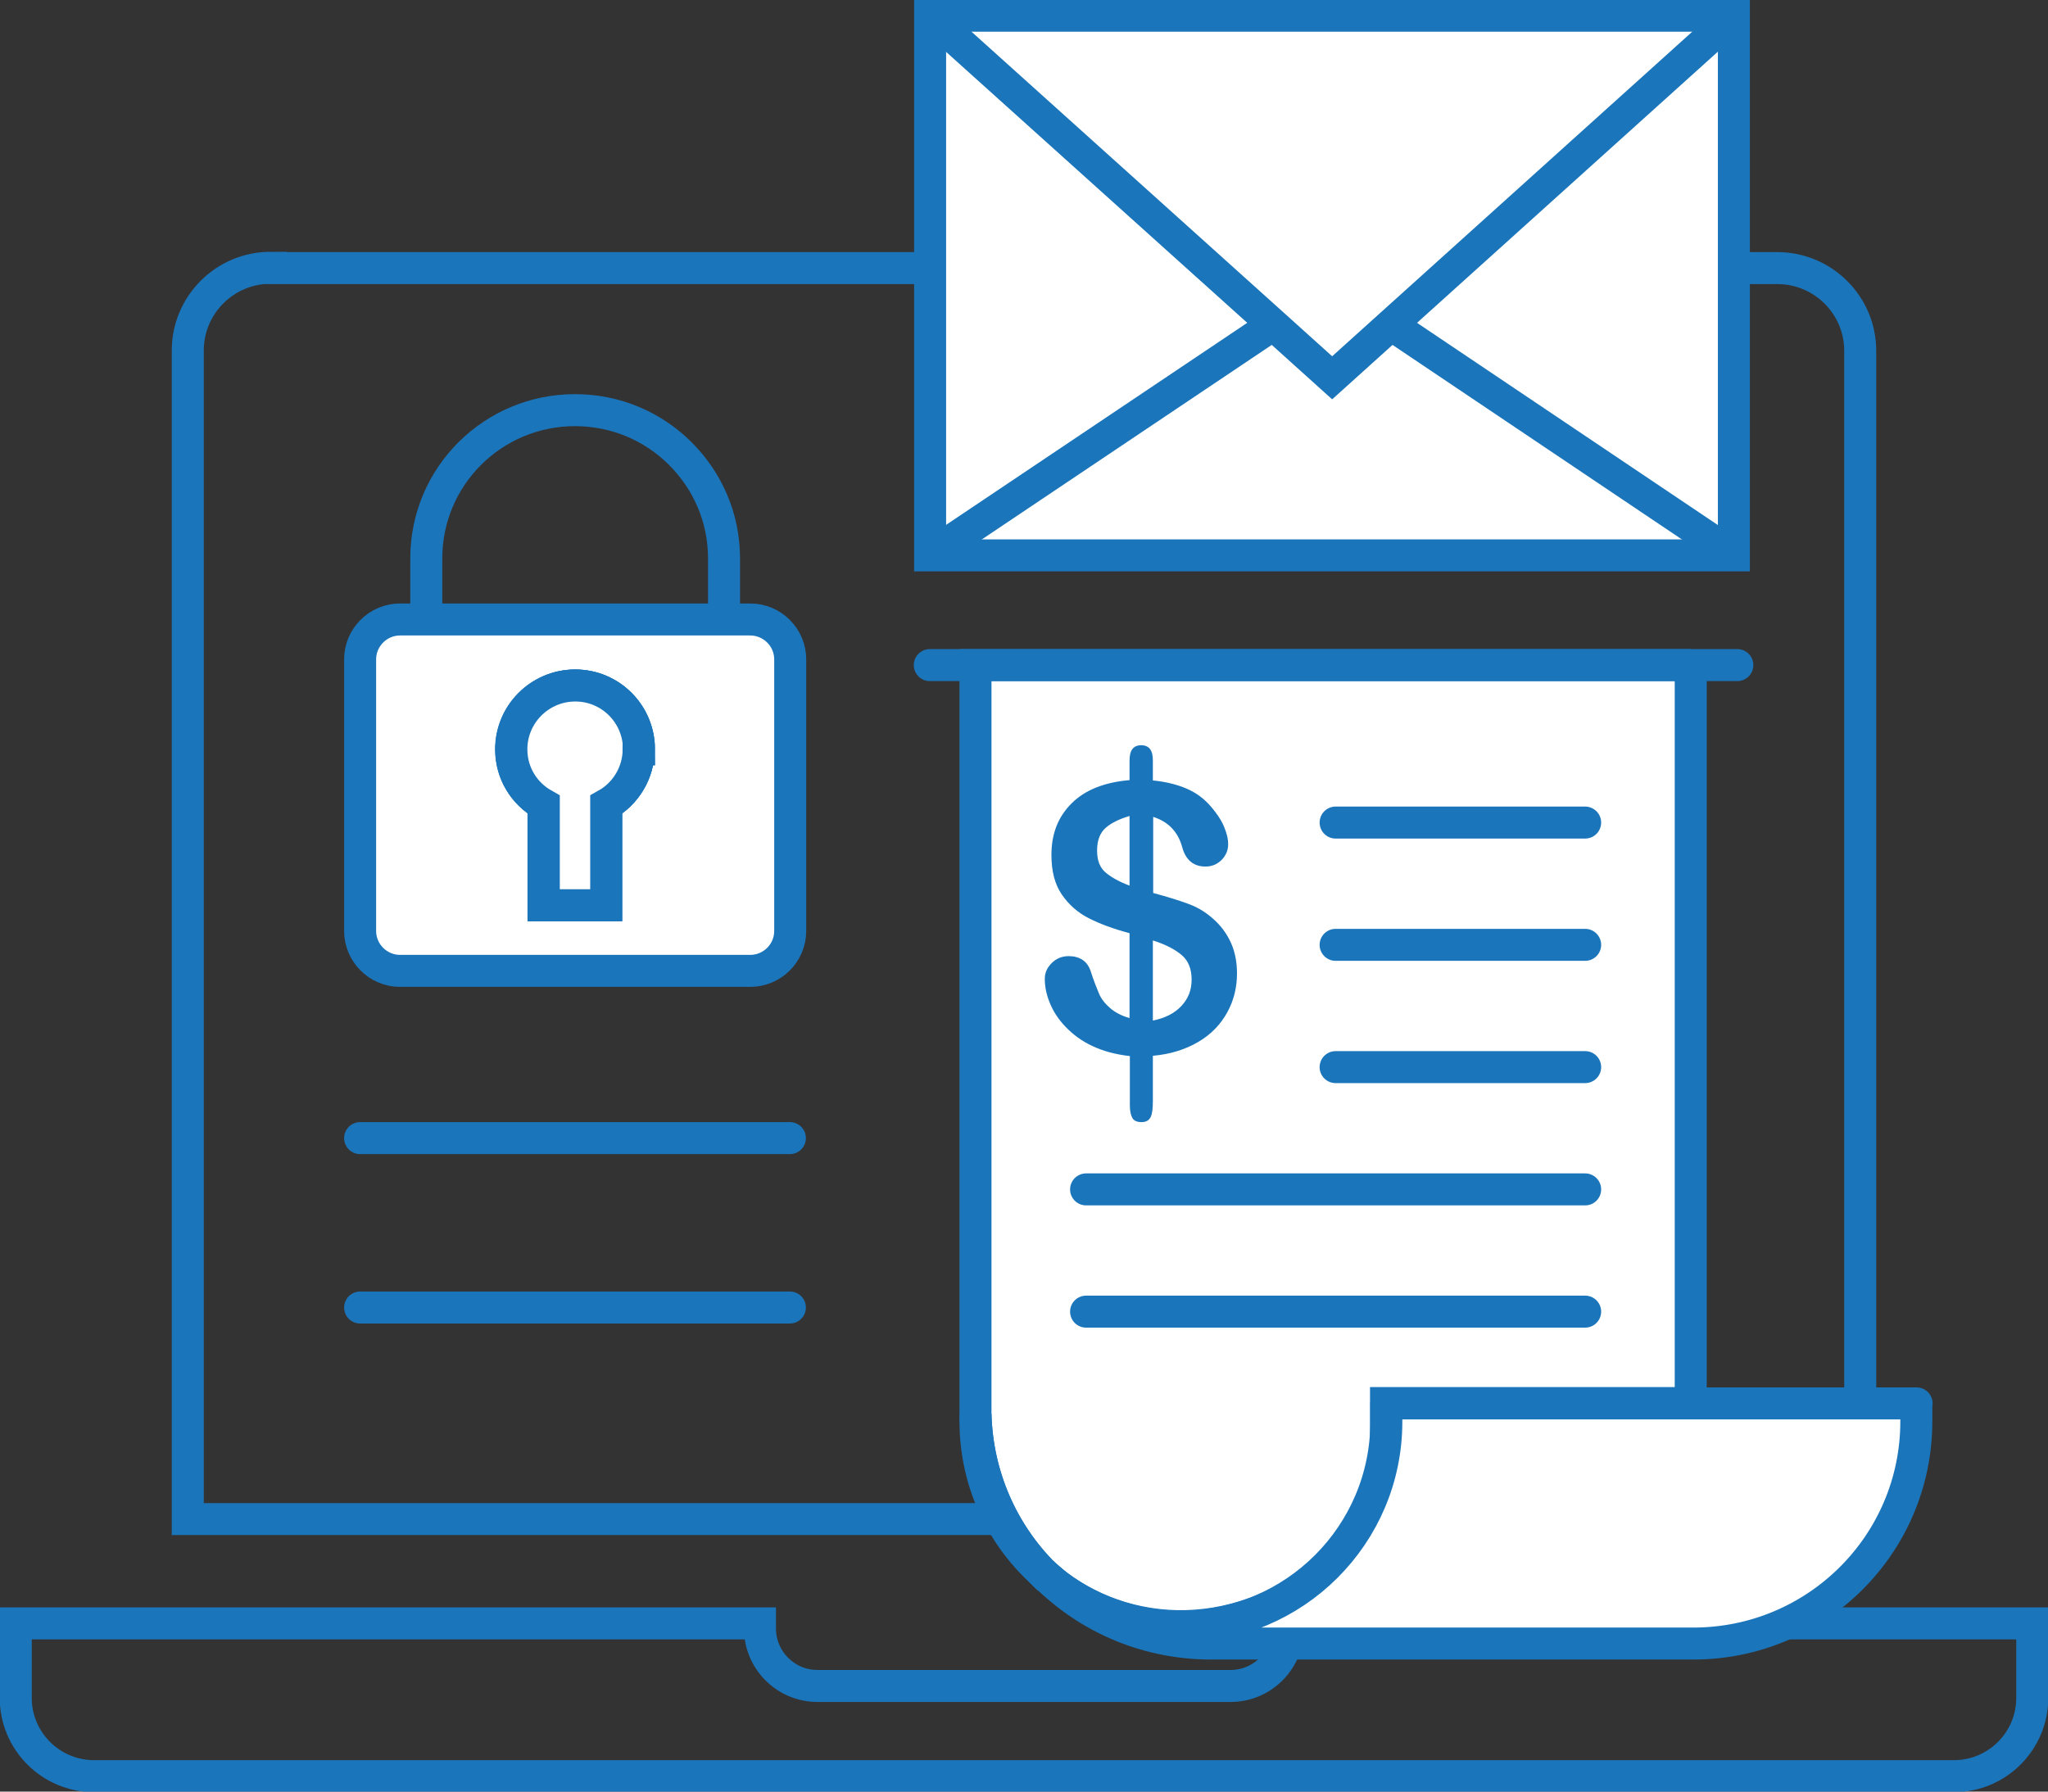 <svg width="64" height="56" viewBox="0 0 64 56" fill="none" xmlns="http://www.w3.org/2000/svg">
<rect x="0" y="0" width="64" height="56" fill="#333333" stroke="none"/>
<g clip-path="url(#clip0_1801_11705)">
<path d="M8.458 8.38H55.542C56.97 8.38 58.132 9.539 58.132 10.964V47.482H5.868V10.954C5.868 9.529 7.03 8.37 8.458 8.37V8.38Z" stroke="#1B75BB" stroke-miterlimit="10"/>
<path d="M63.508 50.743V53.072C63.508 54.417 62.415 55.518 61.056 55.518H2.944C1.585 55.518 0.492 54.417 0.492 53.072V50.743H23.749V50.9C23.749 51.893 24.556 52.698 25.541 52.698H38.459C39.444 52.698 40.251 51.893 40.251 50.9V50.743H63.508Z" stroke="#1B75BB" stroke-miterlimit="10"/>
<path d="M11.254 40.869H24.684" stroke="#1B75BB" stroke-linecap="round" stroke-linejoin="round"/>
<path d="M11.254 35.574H24.684" stroke="#1B75BB" stroke-linecap="round" stroke-linejoin="round"/>
<path d="M23.434 19.363H12.504C11.815 19.363 11.254 19.923 11.254 20.611V29.099C11.254 29.787 11.815 30.347 12.504 30.347H23.443C24.133 30.347 24.694 29.787 24.694 29.099V20.611C24.694 19.923 24.133 19.363 23.443 19.363H23.434ZM18.934 25.15V28.294H16.984V25.15C16.374 24.806 15.97 24.168 15.97 23.421C15.97 22.32 16.866 21.426 17.969 21.426C19.072 21.426 19.958 22.32 19.958 23.421C19.958 24.158 19.544 24.816 18.944 25.15H18.934Z" fill="white" stroke="#1B75BB" stroke-miterlimit="10"/>
<path d="M19.958 23.421C19.958 24.158 19.544 24.816 18.944 25.15V28.294H16.994V25.15C16.384 24.806 15.98 24.168 15.98 23.421C15.98 22.321 16.876 21.427 17.979 21.427C19.081 21.427 19.968 22.321 19.968 23.421H19.958Z" fill="white" stroke="#1B75BB" stroke-miterlimit="10"/>
<path d="M13.322 19.363V17.448C13.322 14.893 15.399 12.82 17.969 12.82C19.249 12.82 20.411 13.331 21.258 14.176C22.105 15.021 22.626 16.171 22.626 17.457V19.373" stroke="#1B75BB" stroke-miterlimit="10"/>
<path d="M19.958 23.421C19.958 24.158 19.544 24.816 18.944 25.15V28.294H16.994V25.15C16.384 24.806 15.98 24.168 15.98 23.421C15.98 22.321 16.876 21.427 17.979 21.427C19.081 21.427 19.968 22.321 19.968 23.421H19.958Z" fill="white" stroke="#1B75BB" stroke-miterlimit="10"/>
<path d="M54.184 0.491H29.066V17.36H54.184V0.491Z" fill="white" stroke="#1B75BB" stroke-miterlimit="10"/>
<path d="M54.184 0.491L43.471 10.149L41.63 11.809L39.788 10.149L29.056 0.491" stroke="#1B75BB" stroke-miterlimit="10"/>
<path d="M39.788 10.148L29.056 17.35" stroke="#1B75BB" stroke-miterlimit="10"/>
<path d="M54.183 17.35L43.471 10.148" stroke="#1B75BB" stroke-miterlimit="10"/>
<path d="M52.835 20.789V43.857H43.313V45.645C43.313 46.814 42.831 47.934 41.965 48.72C38.824 51.579 35.102 51.265 32.808 49.369C32.748 49.32 32.689 49.27 32.63 49.212C31.34 47.925 30.533 46.156 30.484 44.201C30.484 44.142 30.484 44.073 30.484 44.005V20.789H52.844H52.835Z" fill="white" stroke="#1B75BB" stroke-miterlimit="10"/>
<path d="M36.027 23.775V24.394C36.431 24.434 36.785 24.522 37.081 24.65C37.376 24.777 37.632 24.964 37.849 25.22C38.016 25.416 38.154 25.613 38.242 25.819C38.331 26.025 38.38 26.212 38.38 26.389C38.38 26.575 38.311 26.742 38.174 26.88C38.036 27.017 37.868 27.086 37.671 27.086C37.297 27.086 37.051 26.88 36.943 26.477C36.815 26.006 36.51 25.681 36.037 25.534V27.912C36.51 28.039 36.884 28.157 37.169 28.265C37.455 28.373 37.701 28.53 37.918 28.727C38.154 28.933 38.341 29.189 38.469 29.474C38.597 29.759 38.656 30.083 38.656 30.427C38.656 30.859 38.558 31.271 38.351 31.645C38.144 32.018 37.849 32.333 37.445 32.568C37.041 32.804 36.578 32.952 36.027 33.001V34.425C36.027 34.651 36.007 34.818 35.958 34.916C35.909 35.015 35.82 35.074 35.673 35.074C35.535 35.074 35.436 35.034 35.387 34.946C35.338 34.858 35.308 34.73 35.308 34.553V33.01C34.865 32.961 34.471 32.853 34.137 32.696C33.802 32.539 33.526 32.333 33.3 32.097C33.073 31.861 32.916 31.615 32.807 31.35C32.699 31.085 32.65 30.839 32.65 30.594C32.65 30.407 32.719 30.25 32.867 30.102C33.014 29.955 33.191 29.886 33.398 29.886C33.566 29.886 33.713 29.925 33.831 30.004C33.95 30.083 34.028 30.201 34.078 30.338C34.176 30.652 34.275 30.888 34.343 31.055C34.412 31.222 34.531 31.37 34.688 31.507C34.846 31.645 35.052 31.753 35.298 31.822V29.169C34.786 29.032 34.363 28.874 34.019 28.698C33.674 28.521 33.398 28.275 33.182 27.961C32.965 27.646 32.857 27.234 32.857 26.723C32.857 26.064 33.063 25.534 33.487 25.111C33.91 24.689 34.511 24.453 35.298 24.384V23.775C35.298 23.451 35.417 23.294 35.663 23.294C35.909 23.294 36.027 23.451 36.027 23.765V23.775ZM35.298 27.695V25.505C34.974 25.603 34.727 25.721 34.55 25.878C34.373 26.035 34.284 26.271 34.284 26.585C34.284 26.9 34.373 27.116 34.54 27.263C34.708 27.41 34.964 27.558 35.308 27.686L35.298 27.695ZM36.027 29.395V31.9C36.411 31.822 36.706 31.674 36.923 31.439C37.14 31.203 37.238 30.938 37.238 30.623C37.238 30.289 37.14 30.034 36.933 29.857C36.726 29.68 36.431 29.523 36.027 29.395Z" fill="#1B75BB"/>
<path d="M59.885 43.867V44.427C59.885 48.269 56.763 51.373 52.913 51.373H37.859C35.909 51.373 34.137 50.627 32.817 49.379C33.92 50.292 35.358 50.843 36.904 50.843C40.448 50.843 43.323 47.974 43.323 44.437V43.867H59.894H59.885Z" fill="white" stroke="#1B75BB" stroke-linecap="round" stroke-linejoin="round"/>
<path d="M32.64 49.212C31.321 48.052 30.484 46.333 30.484 44.427C30.484 44.349 30.484 44.27 30.484 44.201C30.533 46.156 31.34 47.925 32.63 49.212H32.64Z" stroke="#1B75BB" stroke-miterlimit="10"/>
<path d="M41.738 25.711H49.536" stroke="#1B75BB" stroke-linecap="round" stroke-linejoin="round"/>
<path d="M41.738 29.533H49.536" stroke="#1B75BB" stroke-linecap="round" stroke-linejoin="round"/>
<path d="M41.738 33.355H49.536" stroke="#1B75BB" stroke-linecap="round" stroke-linejoin="round"/>
<path d="M33.94 37.177H49.536" stroke="#1B75BB" stroke-linecap="round" stroke-linejoin="round"/>
<path d="M33.94 40.998H49.536" stroke="#1B75BB" stroke-linecap="round" stroke-linejoin="round"/>
<path d="M29.056 20.789H54.292" stroke="#1B75BB" stroke-linecap="round" stroke-linejoin="round"/>
</g>
<defs>
<clipPath id="clip0_1801_11705">
<rect width="64" height="56" fill="white"/>
</clipPath>
</defs>
</svg>
